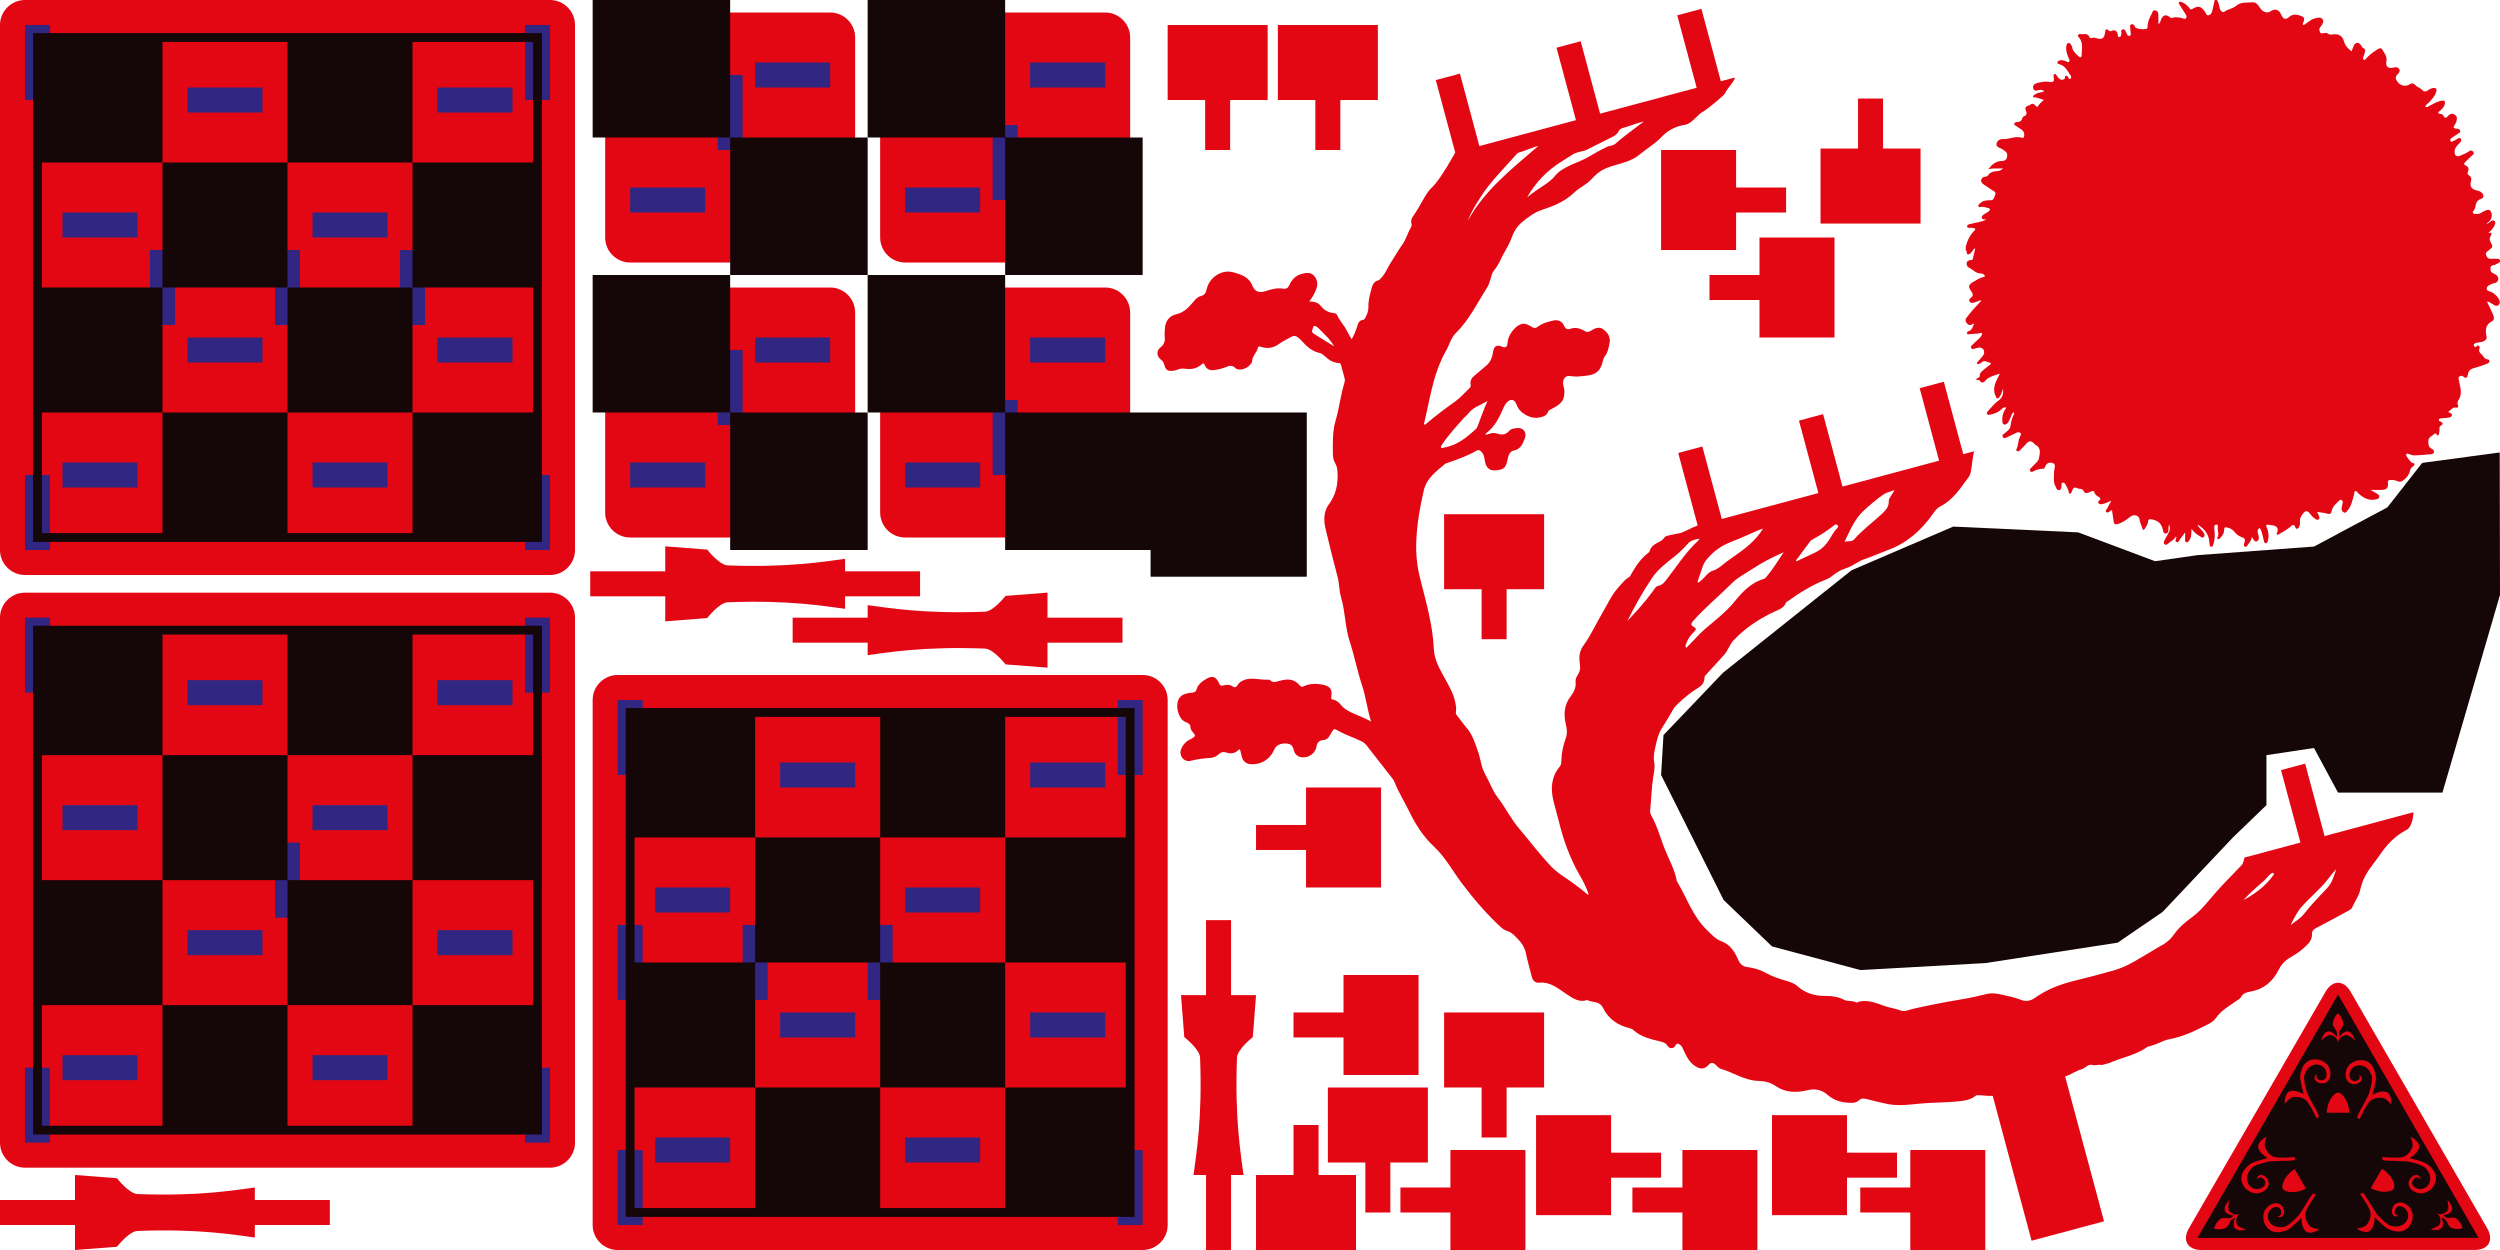 <?xml version="1.0" encoding="utf-8"?>
<!-- Generator: Adobe Illustrator 16.0.3, SVG Export Plug-In . SVG Version: 6.00 Build 0)  -->
<!DOCTYPE svg PUBLIC "-//W3C//DTD SVG 1.1//EN" "http://www.w3.org/Graphics/SVG/1.1/DTD/svg11.dtd">
<svg version="1.1" xmlns="http://www.w3.org/2000/svg" xmlns:xlink="http://www.w3.org/1999/xlink" x="0px" y="0px"
	 width="283.46px" height="141.73px" viewBox="0 0 283.46 141.73" enable-background="new 0 0 283.46 141.73" xml:space="preserve">
<g id="Cut_Line">
	<g>
		<path fill="#E30613" d="M68.615,26.93c0,1.559,1.275,2.834,2.834,2.834h22.677c1.559,0,2.834-1.275,2.834-2.834V4.252
			c0-1.559-1.275-2.834-2.834-2.834H71.45c-1.559,0-2.834,1.275-2.834,2.834V26.93z"/>
	</g>
	<g>
		<path fill="#E30613" d="M99.795,26.93c0,1.559,1.275,2.834,2.835,2.834h22.677c1.56,0,2.835-1.275,2.835-2.834V4.252
			c0-1.559-1.275-2.834-2.835-2.834H102.63c-1.56,0-2.835,1.275-2.835,2.834V26.93z"/>
	</g>
	<g>
		<path fill="#E30613" d="M65.197,62.363c0,1.559-1.275,2.834-2.834,2.834H2.834C1.275,65.197,0,63.922,0,62.363V2.834
			C0,1.275,1.275,0,2.834,0h59.529c1.559,0,2.834,1.275,2.834,2.834V62.363z"/>
	</g>
	<rect x="49.606" y="52.439" fill="#312783" width="8.504" height="2.836"/>
	<rect x="21.26" y="52.439" fill="#312783" width="8.504" height="2.836"/>
	<rect x="35.434" y="52.439" fill="#312783" width="8.504" height="2.836"/>
	<rect x="7.087" y="52.439" fill="#312783" width="8.504" height="2.836"/>
	<rect x="49.606" y="38.267" fill="#312783" width="8.504" height="2.835"/>
	<rect x="21.26" y="38.267" fill="#312783" width="8.504" height="2.835"/>
	<rect x="35.434" y="38.267" fill="#312783" width="8.504" height="2.835"/>
	<rect x="7.087" y="38.267" fill="#312783" width="8.504" height="2.835"/>
	<rect x="49.606" y="24.093" fill="#312783" width="8.504" height="2.835"/>
	<rect x="21.26" y="24.093" fill="#312783" width="8.504" height="2.835"/>
	<rect x="35.434" y="24.093" fill="#312783" width="8.504" height="2.835"/>
	<rect x="7.087" y="24.093" fill="#312783" width="8.504" height="2.835"/>
	<rect x="49.606" y="9.922" fill="#312783" width="8.504" height="2.835"/>
	<rect x="21.26" y="9.922" fill="#312783" width="8.504" height="2.835"/>
	<rect x="35.434" y="9.922" fill="#312783" width="8.504" height="2.835"/>
	<rect x="85.622" y="21.259" fill="#312783" width="8.504" height="2.835"/>
	<rect x="71.449" y="21.259" fill="#312783" width="8.504" height="2.835"/>
	<rect x="85.622" y="7.088" fill="#312783" width="8.504" height="2.835"/>
	<rect x="71.449" y="7.088" fill="#312783" width="8.504" height="2.835"/>
	<rect x="116.801" y="21.259" fill="#312783" width="8.504" height="2.835"/>
	<rect x="102.628" y="21.259" fill="#312783" width="8.504" height="2.835"/>
	<rect x="116.801" y="7.088" fill="#312783" width="8.504" height="2.835"/>
	<rect x="102.628" y="7.088" fill="#312783" width="8.504" height="2.835"/>
	<rect x="7.087" y="9.922" fill="#312783" width="8.504" height="2.835"/>
	<rect x="2.834" y="53.858" fill="#312783" width="2.835" height="8.504"/>
	<rect x="2.834" y="2.834" fill="#312783" width="2.835" height="8.504"/>
	<rect x="59.527" y="53.859" fill="#312783" width="2.836" height="8.504"/>
	<rect x="59.527" y="2.834" fill="#312783" width="2.836" height="8.505"/>
	<rect x="31.181" y="28.347" fill="#312783" width="2.834" height="8.504"/>
	<rect x="17.008" y="28.347" fill="#312783" width="2.834" height="8.504"/>
	<rect x="45.354" y="28.347" fill="#312783" width="2.834" height="8.504"/>
	<g>
		<path fill="#E30613" d="M65.197,129.561c0,1.559-1.275,2.834-2.834,2.834H2.834c-1.559,0-2.834-1.275-2.834-2.834V70.031
			c0-1.559,1.275-2.834,2.834-2.834h59.529c1.559,0,2.834,1.275,2.834,2.834V129.561z"/>
	</g>
	<rect x="49.606" y="119.637" fill="#312783" width="8.504" height="2.836"/>
	<rect x="21.26" y="119.637" fill="#312783" width="8.504" height="2.836"/>
	<rect x="35.434" y="119.637" fill="#312783" width="8.504" height="2.836"/>
	<rect x="7.087" y="119.637" fill="#312783" width="8.504" height="2.836"/>
	<rect x="49.606" y="105.463" fill="#312783" width="8.504" height="2.836"/>
	<rect x="21.26" y="105.463" fill="#312783" width="8.504" height="2.836"/>
	<rect x="35.434" y="105.463" fill="#312783" width="8.504" height="2.836"/>
	<rect x="7.087" y="105.463" fill="#312783" width="8.504" height="2.836"/>
	<rect x="49.606" y="91.29" fill="#312783" width="8.504" height="2.835"/>
	<rect x="21.26" y="91.29" fill="#312783" width="8.504" height="2.835"/>
	<rect x="35.434" y="91.29" fill="#312783" width="8.504" height="2.835"/>
	<rect x="7.087" y="91.29" fill="#312783" width="8.504" height="2.835"/>
	<rect x="49.606" y="77.119" fill="#312783" width="8.504" height="2.835"/>
	<rect x="21.26" y="77.119" fill="#312783" width="8.504" height="2.835"/>
	<rect x="35.434" y="77.119" fill="#312783" width="8.504" height="2.835"/>
	<rect x="7.087" y="77.119" fill="#312783" width="8.504" height="2.835"/>
	<rect x="2.834" y="121.055" fill="#312783" width="2.835" height="8.504"/>
	<rect x="2.834" y="70.031" fill="#312783" width="2.835" height="8.504"/>
	<rect x="59.527" y="121.057" fill="#312783" width="2.836" height="8.504"/>
	<rect x="59.527" y="70.031" fill="#312783" width="2.836" height="8.505"/>
	<rect x="31.181" y="95.543" fill="#312783" width="2.834" height="8.504"/>
	<g>
		<path fill="#E30613" d="M132.395,138.896c0,1.559-1.275,2.834-2.834,2.834H70.032c-1.559,0-2.834-1.275-2.834-2.834V79.367
			c0-1.559,1.275-2.834,2.834-2.834h59.529c1.559,0,2.834,1.275,2.834,2.834V138.896z"/>
	</g>
	<rect x="116.804" y="128.973" fill="#312783" width="8.504" height="2.836"/>
	<rect x="88.457" y="128.973" fill="#312783" width="8.504" height="2.836"/>
	<rect x="102.631" y="128.973" fill="#312783" width="8.504" height="2.836"/>
	<rect x="74.284" y="128.973" fill="#312783" width="8.504" height="2.836"/>
	<rect x="116.804" y="114.799" fill="#312783" width="8.504" height="2.836"/>
	<rect x="88.457" y="114.799" fill="#312783" width="8.504" height="2.836"/>
	<rect x="102.631" y="114.799" fill="#312783" width="8.504" height="2.836"/>
	<rect x="74.284" y="114.799" fill="#312783" width="8.504" height="2.836"/>
	<rect x="116.804" y="100.626" fill="#312783" width="8.504" height="2.835"/>
	<rect x="88.457" y="100.626" fill="#312783" width="8.504" height="2.835"/>
	<rect x="102.631" y="100.626" fill="#312783" width="8.504" height="2.835"/>
	<rect x="74.284" y="100.626" fill="#312783" width="8.504" height="2.835"/>
	<rect x="116.804" y="86.455" fill="#312783" width="8.504" height="2.835"/>
	<rect x="88.457" y="86.455" fill="#312783" width="8.504" height="2.835"/>
	<rect x="102.631" y="86.455" fill="#312783" width="8.504" height="2.835"/>
	<rect x="74.284" y="86.455" fill="#312783" width="8.504" height="2.835"/>
	<rect x="70.032" y="130.391" fill="#312783" width="2.835" height="8.504"/>
	<rect x="70.032" y="79.367" fill="#312783" width="2.835" height="8.504"/>
	<rect x="126.725" y="130.393" fill="#312783" width="2.836" height="8.504"/>
	<rect x="126.725" y="79.367" fill="#312783" width="2.836" height="8.505"/>
	<rect x="98.378" y="104.879" fill="#312783" width="2.834" height="8.504"/>
	<rect x="84.205" y="104.879" fill="#312783" width="2.834" height="8.504"/>
	<rect x="70.032" y="104.879" fill="#312783" width="2.834" height="8.504"/>
	<rect x="81.371" y="8.504" fill="#312783" width="2.835" height="8.504"/>
	<rect x="112.549" y="14.173" fill="#312783" width="2.835" height="8.504"/>
	<g>
		<path fill="#E30613" d="M68.615,58.11c0,1.559,1.275,2.834,2.834,2.834h22.677c1.559,0,2.834-1.275,2.834-2.834V35.432
			c0-1.559-1.275-2.834-2.834-2.834H71.45c-1.559,0-2.834,1.275-2.834,2.834V58.11z"/>
	</g>
	<g>
		<path fill="#E30613" d="M99.795,58.11c0,1.559,1.275,2.834,2.835,2.834h22.677c1.56,0,2.835-1.275,2.835-2.834V35.432
			c0-1.559-1.275-2.834-2.835-2.834H102.63c-1.56,0-2.835,1.275-2.835,2.834V58.11z"/>
	</g>
	<rect x="85.622" y="52.439" fill="#312783" width="8.504" height="2.835"/>
	<rect x="71.449" y="52.439" fill="#312783" width="8.504" height="2.835"/>
	<rect x="85.622" y="38.268" fill="#312783" width="8.504" height="2.835"/>
	<rect x="71.449" y="38.268" fill="#312783" width="8.504" height="2.835"/>
	<rect x="116.801" y="52.439" fill="#312783" width="8.504" height="2.835"/>
	<rect x="102.628" y="52.439" fill="#312783" width="8.504" height="2.835"/>
	<rect x="116.801" y="38.268" fill="#312783" width="8.504" height="2.835"/>
	<rect x="102.628" y="38.268" fill="#312783" width="8.504" height="2.835"/>
	<rect x="81.371" y="39.684" fill="#312783" width="2.835" height="8.504"/>
	<rect x="112.549" y="45.353" fill="#312783" width="2.835" height="8.504"/>
	<path fill="#E30613" d="M104.322,67.614h-8.504v1.416c-2.317-0.292-6.251-1.011-13.307-0.742c-0.961,0.035-2.328,1.793-2.328,1.793
		l-4.756,0.367v-2.834h-8.504v-1.417l0-1.417h8.504v-2.834l4.756,0.367c0,0,1.367,1.758,2.328,1.793
		c7.056,0.269,10.989-0.45,13.307-0.742v1.416h8.504L104.322,67.614z"/>
	<path fill="#E30613" d="M89.874,70.03h8.504v-1.416c2.317,0.293,6.251,1.012,13.307,0.742c0.961-0.035,2.328-1.793,2.328-1.793
		l4.756-0.367v2.834h8.504v1.418l0,1.417h-8.504v2.834l-4.756-0.367c0,0-1.367-1.758-2.328-1.793
		c-7.056-0.27-10.989,0.45-13.307,0.742v-1.416h-8.504L89.874,70.03z"/>
	<path fill="#E30613" d="M136.744,141.73v-8.504h-1.416c0.293-2.316,1.012-6.25,0.742-13.307c-0.035-0.961-1.793-2.328-1.793-2.328
		l-0.367-4.756h2.834v-8.504h1.418h1.418v8.504h2.834l-0.367,4.756c0,0-1.758,1.367-1.793,2.328
		c-0.27,7.057,0.45,10.99,0.742,13.307h-1.416v8.504H136.744z"/>
	<path fill="#E30613" d="M37.399,138.896h-8.504v1.416c-2.317-0.293-6.251-1.012-13.307-0.742c-0.961,0.035-2.328,1.793-2.328,1.793
		l-4.756,0.367v-2.834H0v-1.418l0-1.418h8.504v-2.834l4.756,0.367c0,0,1.367,1.758,2.328,1.793c7.056,0.27,10.989-0.45,13.307-0.742
		v1.416h8.504L37.399,138.896z"/>
	<g>
		<path fill-rule="evenodd" clip-rule="evenodd" fill="#E30613" d="M222.879,36.493c0-0.115,0-0.229,0-0.344
			c0.529-0.733,1.145-1.396,1.785-2.072c-0.203-0.041-0.32,0.061-0.452,0.1c-0.151,0.047-0.299,0.102-0.45,0.146
			c-0.18,0.051-0.354,0.035-0.45-0.145c-0.092-0.171,0.005-0.313,0.144-0.404c0.344-0.225,0.232-0.504,0.061-0.736
			c-0.379-0.514-0.35-0.741,0.2-1.066c0.369-0.219,0.732-0.451,1.154-0.563c0.078-0.021,0.19-0.037,0.177-0.146
			c-0.008-0.057-0.078-0.118-0.136-0.152c-0.085-0.049-0.186-0.111-0.275-0.105c-0.592,0.043-0.927-0.451-1.397-0.661
			c-0.2-0.089-0.289-0.319-0.242-0.554c0.044-0.223,0.229-0.273,0.423-0.297c0.101-0.012,0.231-0.018,0.258-0.121
			c0.106-0.408,0.191-0.822,0.284-1.233c-0.142,0.06-0.193,0.145-0.251,0.225c-0.149,0.21-0.302,0.483-0.563,0.479
			c-0.222-0.004-0.096-0.354-0.251-0.486c-0.01-0.009-0.011-0.026-0.017-0.039c0-0.115,0-0.23,0-0.345
			c0.175-0.677,0.451-1.3,0.961-1.796c0.194-0.188,0.137-0.293-0.106-0.332c-0.112-0.018-0.228-0.023-0.341-0.021
			c-0.142,0.004-0.32,0.052-0.354-0.14c-0.031-0.181,0.144-0.226,0.279-0.271c0.081-0.026,0.171-0.025,0.252-0.051
			c0.513-0.168,1.077-0.155,1.647-0.486c-0.248-0.009-0.464,0.041-0.505-0.168c-0.041-0.213,0.13-0.338,0.285-0.443
			c0.154-0.104,0.335-0.174,0.475-0.293c0.134-0.113,0.264-0.311-0.023-0.377c-0.274-0.063-0.547-0.187-0.842-0.139
			c-0.111,0.018-0.24,0.074-0.293-0.076c-0.047-0.133,0.069-0.201,0.148-0.284c0.325-0.344,0.739-0.409,1.184-0.388
			c0.443,0.021,0.464-0.348,0.577-0.629c0.115-0.285-0.097-0.369-0.284-0.486c-0.34-0.211-0.667-0.443-1.001-0.666
			c-0.187-0.124-0.351-0.27-0.308-0.52s0.234-0.346,0.466-0.373c0.135-0.016,0.248-0.059,0.33-0.173
			c0.238-0.334,0.581-0.442,0.973-0.458c0.271-0.011,0.519-0.09,0.704-0.317c-0.559,0.055-1.12-0.061-1.676,0.108
			c0.404-0.534,0.872-0.945,1.579-0.944c0.285,0,0.474-0.128,0.544-0.392c0.068-0.256,0.063-0.506-0.18-0.701
			c-0.203-0.163-0.412-0.301-0.656-0.397c-0.181-0.072-0.384-0.187-0.352-0.432c0.029-0.222,0.152-0.403,0.372-0.491
			c0.093-0.037,0.196-0.082,0.29-0.073c0.74,0.073,1.441-0.391,2.197-0.153c0.209,0.064,0.286-0.059,0.293-0.291
			c0.018-0.635-0.568-0.722-0.903-1.031c-0.087-0.08-0.263-0.079-0.225-0.254c0.031-0.148,0.164-0.2,0.298-0.197
			c0.311,0.005,0.52-0.106,0.604-0.427c0.023-0.087,0.104-0.198,0.183-0.224c0.352-0.115,0.343-0.395,0.238-0.625
			c-0.263-0.576,0.275-0.52,0.51-0.703c0.224-0.176,0.396-0.078,0.558,0.101c0.083,0.091,0.192,0.247,0.301,0.065
			c0.161-0.273,0.41-0.459,0.661-0.7c-0.344-0.107-0.642-0.197-0.938-0.294c-0.094-0.031-0.253,0.117-0.28-0.078
			c-0.018-0.132,0.123-0.176,0.213-0.244c0.302-0.229,0.698-0.199,1.081-0.373c-0.249-0.132-0.452-0.193-0.666-0.121
			c-0.278,0.094-0.544,0.108-0.623-0.227c-0.078-0.332,0.171-0.5,0.452-0.574c0.374-0.098,0.752-0.184,1.146-0.159
			c0.228,0.014,0.514,0.096,0.67-0.009c0.18-0.12,0.026-0.422,0.044-0.645c0.008-0.088,0-0.183,0.098-0.217s0.153,0.043,0.208,0.112
			c0.113,0.147,0.21,0.315,0.35,0.431c0.241,0.201,0.613,0.123,0.646-0.119c0.011-0.082-0.037-0.182,0.071-0.215
			c0.135-0.041,0.212,0.053,0.273,0.156c0.057,0.093,0.084,0.25,0.233,0.191c0.159-0.061,0.135-0.248,0.077-0.336
			c-0.346-0.525-0.612-1.139-1.3-1.327c-0.103-0.028-0.203-0.036-0.215-0.164c-0.011-0.117,0.072-0.185,0.162-0.231
			c0.24-0.124,0.474-0.033,0.71,0.025c0.147,0.035,0.305,0.221,0.432,0.099c0.164-0.159-0.014-0.347-0.074-0.512
			c-0.161-0.433-0.318-0.862-0.208-1.338c0.027-0.116,0.048-0.232,0.178-0.268c0.146-0.04,0.252,0.042,0.324,0.157
			c0.06,0.096,0.128,0.201,0.143,0.31c0.066,0.487,0.453,0.74,0.751,1.056c0.128,0.137,0.314,0.102,0.316-0.083
			c0.006-0.714,0.243-1.469-0.308-2.102c-0.068-0.078-0.147-0.148-0.086-0.26c0.046-0.083,0.134-0.121,0.221-0.104
			c0.369,0.075,0.849-0.189,1.072,0.354c0.045,0.111,0.178,0.129,0.303,0.083c0.123-0.046,0.245-0.048,0.377-0.002
			c0.743,0.259,1.012,0.089,1.096-0.696c0.03-0.286,0.144-0.382,0.373-0.169c0.106,0.1,0.166,0.141,0.322,0.078
			c0.431-0.172,0.633-0.047,0.737,0.407c0.026,0.114-0.025,0.295,0.174,0.282c0.153-0.009,0.199-0.152,0.22-0.282
			c0.016-0.097,0.021-0.2,0.004-0.296c-0.022-0.131-0.001-0.233,0.131-0.278c0.142-0.048,0.259,0.008,0.329,0.133
			c0.069,0.125,0.113,0.263,0.179,0.39c0.06,0.117,0.139,0.235,0.295,0.196c0.173-0.043,0.143-0.188,0.13-0.317
			c-0.023-0.228-0.046-0.456-0.07-0.684c-0.015-0.141,0.01-0.263,0.164-0.308c0.146-0.042,0.249,0.033,0.322,0.152
			c0.038,0.061,0.065,0.127,0.101,0.19c0.113,0.2,1.211,0.301,1.351,0.123c0.024-0.032,0.048-0.078,0.047-0.117
			c-0.021-0.568,0.204-1.053,0.47-1.538c0.096-0.175,0.092-0.413,0.363-0.39c0.285,0.023,0.378,0.244,0.39,0.487
			c0.016,0.335,0.004,0.671,0.004,1.082c0.248-0.181,0.226-0.372,0.294-0.52c0.248-0.543,0.554-0.631,1.02-0.265
			c0.105,0.083,0.191,0.099,0.311,0.06c0.388-0.126,0.767-0.039,1.143,0.059c0.12,0.031,0.243,0.135,0.352-0.003
			c0.101-0.128,0.076-0.278-0.002-0.405c-0.23-0.379-0.468-0.754-0.711-1.125c-0.056-0.084-0.147-0.151-0.08-0.261
			c0.078-0.126,0.197-0.092,0.307-0.051c0.358,0.136,0.644,0.368,0.873,0.674c0.084,0.112,0.146,0.23,0.342,0.11
			c0.666-0.41,0.996-0.318,1.449,0.338c0.104,0.15,0.129,0.434,0.403,0.37c0.246-0.058,0.356-0.281,0.414-0.509
			c0.102-0.402,0.184-0.81,0.273-1.215c0.086,0,0.173,0,0.259,0c0.169,0.29,0.247,0.61,0.306,0.936
			c0.057,0.316,0.363,0.529,0.538,0.391c0.399-0.313,0.927-0.327,1.296-0.648c0.565-0.492,1.267-0.365,1.915-0.416
			c0.368-0.028,0.612,0.31,0.817,0.625c0.311,0.479,0.814,0.648,1.147,0.421c0.56-0.381,0.999-0.254,1.264,0.366
			c0.215,0.503,0.482,0.603,0.912,0.235c0.427-0.365,0.852-0.267,1.286-0.123c0.418,0.138,0.479,0.332,0.306,0.752
			c-0.036,0.088-0.11,0.174-0.033,0.289c0.205,0.006,0.321-0.16,0.467-0.262c0.294-0.207,0.58-0.428,0.939-0.506
			c0.282-0.061,0.613-0.142,0.803,0.123c0.194,0.271-0.002,0.544-0.169,0.783c-0.041,0.059-0.093,0.11-0.133,0.169
			c-0.121,0.185-0.041,0.36,0.038,0.53c0.084,0.183,0.238,0.11,0.375,0.089c0.172-0.026,0.357-0.063,0.499,0.053
			c0.18,0.146,0.355,0.121,0.562,0.089c0.626-0.097,1.099,0.166,1.254,0.776c0.131,0.514,0.456,0.821,0.867,1.153
			c0.089-0.237,0.16-0.438,0.24-0.635c0.158-0.394,0.539-0.444,0.804-0.109c0.097,0.122,0.118,0.308,0.279,0.371
			c0.258,0.101,0.237,0.294,0.184,0.499c-0.036,0.138-0.095,0.27-0.139,0.406c-0.043,0.134-0.141,0.303-0.007,0.398
			c0.157,0.113,0.255-0.077,0.341-0.173c0.368-0.411,0.81-0.724,1.276-1.011c0.161-0.1,0.363-0.175,0.461-0.004
			c0.241,0.418,0.616,0.779,0.509,1.358c-0.117,0.633,0.191,0.885,0.805,0.736c0.232-0.055,0.474-0.081,0.626,0.145
			c0.146,0.217,0.037,0.45-0.122,0.582c-0.424,0.351-0.229,0.654,0.02,0.97c0.291,0.371,0.888,0.478,1.279,0.215
			c0.262-0.176,0.473-0.149,0.68,0.082c0.233,0.261,0.615,0.312,0.841,0.615c0.098,0.132,0.367,0.128,0.557-0.015
			c0.172-0.132,0.362-0.232,0.58-0.268c0.36-0.059,0.49,0.082,0.38,0.436c-0.14,0.45-0.445,0.795-0.762,1.131
			c-0.161,0.171-0.385,0.291-0.493,0.549c0.253,0.096,0.408-0.061,0.573-0.147c0.407-0.213,0.802-0.454,1.261-0.536
			c0.368-0.067,0.479,0.063,0.38,0.426c-0.069,0.261-0.23,0.463-0.431,0.631c-0.228,0.191-0.562,0.375,0.059,0.461
			c0.086,0.012,0.199,0.094,0.231,0.172c0.161,0.382,0.327,0.252,0.526,0.036c0.201-0.218,0.447-0.329,0.73-0.161
			c0.299,0.176,0.322,0.455,0.223,0.754c-0.045,0.134-0.096,0.275-0.179,0.387c-0.188,0.253-0.235,0.416,0.167,0.46
			c0.162,0.017,0.383,0.044,0.433,0.228c0.063,0.232-0.196,0.288-0.328,0.395c-0.199,0.162-0.435,0.279-0.646,0.426
			c-0.129,0.092-0.194,0.242-0.11,0.378c0.083,0.136,0.202,0.005,0.304-0.026c0.027-0.008,0.051-0.029,0.078-0.035
			c0.274-0.071,0.592-0.477,0.785-0.217c0.199,0.271-0.23,0.523-0.415,0.76c-0.174,0.221-0.322,0.432-0.303,0.73
			c0.028,0.45,0.227,0.586,0.646,0.422c0.36-0.143,0.715-0.297,1.037-0.518c0.177-0.123,0.326-0.064,0.444,0.096
			c0.132,0.182,0.012,0.266-0.121,0.382c-0.28,0.244-0.535,0.517-0.804,0.775c-0.16,0.154-0.188,0.263,0.054,0.379
			c0.301,0.144,0.423,0.397,0.255,0.71c-0.099,0.184-0.056,0.279,0.102,0.387c0.216,0.147,0.342,0.344,0.263,0.624
			c-0.184,0.646,0.004,0.964,0.655,1.112c0.211,0.049,0.42,0.113,0.574,0.275c0.215,0.229,0.25,0.547-0.042,0.645
			c-0.534,0.177-0.671,0.545-0.721,1.023c-0.01,0.094-0.081,0.182-0.128,0.27c-0.058,0.108-0.203,0.195-0.124,0.34
			c0.086,0.154,0.253,0.088,0.39,0.109c0.402,0.064,0.654-0.254,0.984-0.372c0.23-0.083,0.476-0.194,0.644,0.097
			c0.221,0.381,0.108,0.896-0.239,1.178c-0.073,0.06-0.179,0.092-0.211,0.27c0.158-0.115,0.283-0.199,0.4-0.294
			c0.14-0.112,0.283-0.228,0.458-0.091c0.17,0.135,0.095,0.309,0.033,0.473c-0.129,0.348-0.386,0.597-0.733,0.909
			c0.488-0.119,0.396,0.099,0.292,0.298c-0.11,0.214-0.183,0.418-0.057,0.651c0.334,0.622,0.329,0.618-0.227,1.044
			c-0.155,0.117-0.343,0.249-0.249,0.492c0.089,0.235,0.206,0.443,0.518,0.428c0.242-0.012,0.487,0,0.73,0
			c0.134,0.001,0.272,0.013,0.322,0.159c0.059,0.175-0.078,0.259-0.198,0.338c-0.17,0.11-0.352,0.194-0.553,0.231
			c-0.189,0.033-0.321,0.123-0.319,0.336c0.001,0.201-0.018,0.408,0.208,0.523c0.152,0.078,0.309,0.155,0.445,0.256
			c0.172,0.127,0.263,0.309,0.224,0.527c-0.041,0.225-0.206,0.335-0.409,0.395c-0.082,0.024-0.186,0.006-0.251,0.049
			c-0.241,0.16-0.629,0.201-0.648,0.556c-0.017,0.311,0.339,0.301,0.54,0.405c0.397,0.207,0.704,0.492,0.889,0.898
			c0.096,0.211,0.077,0.428-0.111,0.589c-0.176,0.151-0.346,0.052-0.516-0.036c-0.234-0.124-0.434-0.318-0.736-0.395
			c0.006,0.209,0.11,0.331,0.175,0.469c0.171,0.363,0.356,0.721,0.506,1.092c0.099,0.248,0.13,0.553-0.146,0.693
			c-0.762,0.39-0.767,1.029-0.615,1.723c0.046,0.209-0.027,0.33-0.176,0.438c-0.216,0.157-0.468,0.212-0.727,0.238
			c-0.158,0.016-0.313,0.041-0.45,0.129c-0.123,0.079-0.131,0.177-0.056,0.293c0.076,0.117,0.152,0.17,0.26,0.025
			c0.065-0.086,0.156-0.133,0.26-0.055c0.089,0.066,0.132,0.178,0.091,0.269c-0.141,0.315,0.014,0.513,0.24,0.698
			c0.203,0.168,0.263,0.484,0.58,0.543c0.117,0.021,0.291,0.041,0.306,0.195c0.017,0.188-0.155,0.271-0.298,0.324
			c-0.442,0.165-0.885,0.342-1.342,0.454c-0.444,0.108-0.749,0.271-0.81,0.784c-0.032,0.264-0.208,0.526-0.528,0.205
			c-0.134-0.135-0.263-0.074-0.395-0.02c-0.183,0.074-0.143,0.223-0.113,0.366c0.071,0.351,0.152,0.7,0.21,1.054
			c0.068,0.422,0.029,0.841-0.202,1.205c-0.134,0.212-0.207,0.396-0.101,0.637c0.068,0.152,0.043,0.324-0.168,0.283
			c-0.459-0.092-0.617,0.305-0.933,0.461c0.148,0.189,0.488,0.154,0.414,0.428c-0.058,0.214-0.307,0.238-0.504,0.267
			c-0.227,0.032-0.456,0.043-0.685,0.063c-0.114,0.011-0.243,0.008-0.282,0.146c-0.038,0.136,0.087,0.164,0.172,0.209
			c0.259,0.137,0.39,0.283,0.044,0.472c-0.137,0.075-0.15,0.188-0.148,0.327c0.003,0.171,0.003,0.347-0.037,0.511
			c-0.038,0.161-0.072,0.456-0.319,0.12c-0.081-0.109-0.181-0.083-0.256,0c-0.241,0.267-0.672,0.289-0.653,0.891
			c0.014,0.443,0.088,0.629,0.425,0.803c0.132,0.068,0.243,0.172,0.214,0.34c-0.025,0.144-0.145,0.229-0.274,0.24
			c-0.646,0.059-1.294,0.125-1.942,0.142c-0.232,0.007-0.469-0.12-0.705-0.177c-0.093-0.022-0.207-0.059-0.232,0.096
			c-0.027,0.164,0.554,0.924,0.728,0.949c0.083,0.012,0.184-0.01,0.216,0.096c0.035,0.115-0.054,0.186-0.128,0.251
			c-0.147,0.132-0.32,0.229-0.364,0.456c-0.102,0.52-0.406,0.898-0.841,1.197c-0.189,0.131-0.339,0.161-0.549,0.072
			c-0.277-0.118-0.571-0.191-0.881-0.148c-0.153,0.021-0.274,0.054-0.254,0.262c0.065,0.648-0.098,0.835-0.751,0.858
			c-0.367,0.013-0.733,0.003-1.195,0.003c0.285,0.166,0.484,0.272,0.674,0.396c0.152,0.1,0.346,0.196,0.282,0.429
			c-0.061,0.223-0.273,0.229-0.454,0.262c-0.789,0.143-1.387-0.219-1.932-0.729c-0.098-0.092-0.179-0.287-0.331-0.22
			c-0.127,0.058-0.085,0.257-0.125,0.392c-0.186,0.628-0.296,1.289-0.742,1.809c-0.105,0.123-0.218,0.316-0.42,0.207
			c-0.201-0.109-0.304-0.301-0.247-0.546c0.042-0.182,0.091-0.362,0.122-0.545c0.02-0.118-0.021-0.231-0.124-0.304
			c-0.13-0.092-0.216,0.012-0.297,0.087c-0.356,0.332-0.732,0.647-0.838,1.164c-0.052,0.255-0.162,0.389-0.483,0.29
			c-0.359-0.111-0.747-0.133-1.162-0.199c0.076,0.16,0.143,0.285,0.194,0.416c0.058,0.145,0.145,0.314-0.015,0.434
			c-0.152,0.115-0.3-0.002-0.429-0.092c-0.251-0.173-0.448-0.402-0.63-0.643c-0.215-0.285-0.484-0.236-0.652-0.014
			c-0.218,0.287-0.466,0.588-0.411,1.006c0.026,0.201-0.015,0.402-0.098,0.589c-0.046,0.104-0.098,0.222-0.236,0.216
			c-0.116-0.004-0.177-0.104-0.205-0.197c-0.104-0.33-0.302-0.27-0.477-0.098c-0.394,0.389-0.892,0.611-1.35,0.898
			c-0.073,0.047-0.153,0.104-0.234,0.041c-0.092-0.071-0.02-0.15,0.014-0.229c0.158-0.371,0.02-0.682-0.362-0.777
			c-0.193-0.049-0.4-0.043-0.595-0.088c-0.299-0.067-0.334,0.044-0.229,0.288c0.198,0.46,0.278,0.934,0.151,1.429
			c-0.038,0.149-0.05,0.355-0.237,0.367c-0.199,0.012-0.211-0.201-0.253-0.348c-0.116-0.398-0.158-0.818-0.341-1.197
			c-0.028-0.061-0.079-0.143-0.133-0.153c-0.106-0.021-0.122,0.095-0.162,0.166c-0.139,0.249,0.016,0.472,0.062,0.706
			c0.047,0.238,0.044,0.484-0.198,0.604c-0.228,0.111-0.317-0.122-0.428-0.262c-0.035-0.044-0.047-0.105-0.069-0.16
			c-0.039,0.01-0.078,0.02-0.117,0.029c-0.021,0.434-0.383,0.656-0.547,1.002c-0.086,0-0.172,0-0.259,0
			c-0.084-0.168-0.044-0.328,0.017-0.496c0.098-0.268,0.05-0.457-0.266-0.558c-0.33-0.105-0.63-0.302-0.837-0.581
			c-0.209-0.283-0.47-0.421-0.799-0.52c-0.29-0.088-0.411-0.04-0.41,0.26c0.001,0.407-0.226,0.696-0.49,0.968
			c-0.062,0.063-0.135,0.122-0.225,0.065c-0.067-0.042-0.074-0.125-0.037-0.191c0.178-0.32,0.05-0.648,0.021-0.969
			c-0.015-0.168,0.123-0.488-0.154-0.475c-0.293,0.014-0.236,0.335-0.224,0.561c0.008,0.129,0.034,0.256,0.041,0.385
			c0.028,0.535-0.031,1.057-0.252,1.551c-0.086,0-0.172,0-0.259,0c-0.028-0.11-0.08-0.221-0.081-0.331
			c-0.006-0.983-0.512-1.657-1.32-2.147c-0.041,0.102,0.044,0.158,0.089,0.221c0.181,0.259,0.452,0.441,0.601,0.728
			c0.079,0.149,0.109,0.304-0.021,0.438c-0.159,0.161-0.269,0.02-0.404-0.065c-0.342-0.213-0.688-0.418-0.976-0.875
			c-0.041,0.572-0.005,1.002-0.282,1.354c-0.08,0.102-0.17,0.223-0.314,0.187c-0.166-0.041-0.131-0.2-0.133-0.324
			c-0.005-0.266-0.002-0.532-0.002-0.798c-0.215,0.266-0.371,0.533-0.573,0.769c-0.112,0.132-0.156,0.42-0.386,0.321
			c-0.272-0.117-0.041-0.346-0.025-0.525c0.001-0.02-0.025-0.041-0.065-0.102c-0.175,0.395-0.571,0.519-0.85,0.782
			c-0.121,0.115-0.249,0.229-0.41,0.109c-0.178-0.132-0.109-0.305-0.023-0.464c0.163-0.303,0.335-0.602,0.489-0.908
			c0.141-0.281,0.158-0.573,0.027-0.866c-0.072,0.179-0.066,0.359-0.074,0.54c-0.008,0.205-0.023,0.432-0.281,0.465
			c-0.248,0.032-0.304-0.179-0.338-0.364c-0.134-0.716-0.555-1.108-1.274-1.234c-0.255-0.044-0.391-0.032-0.419,0.241
			c-0.032,0.313-0.204,0.563-0.366,0.814c-0.086,0.134-0.208,0.24-0.281-0.025c-0.098-0.355-0.29-0.672-0.328-1.057
			c-0.041-0.41-0.632-0.576-0.967-0.322c-0.442,0.335-0.876,0.678-1.422,0.859c-0.33,0.109-0.493,0.066-0.542-0.285
			c-0.059-0.421-0.12-0.842-0.18-1.255c-0.132-0.028-0.173,0.066-0.241,0.112c-0.129,0.086-0.268,0.226-0.416,0.078
			c-0.146-0.145,0.03-0.251,0.094-0.369c0.146-0.271,0.287-0.545,0.479-0.91c-0.413,0.201-0.738,0.336-1.089,0.397
			c-0.135,0.023-0.26,0.013-0.347-0.108c-0.055-0.076-0.072-0.188-0.007-0.24c0.445-0.35,0.054-0.428-0.169-0.584
			c-0.112-0.078-0.229-0.199-0.269-0.324c-0.097-0.301-0.229-0.279-0.472-0.15c-0.248,0.133-0.603,0.277-0.761-0.055
			c-0.179-0.376-0.518-0.228-0.765-0.355c-0.455-0.236-0.5,0.193-0.633,0.455c-0.039,0.078-0.06,0.169-0.168,0.164
			c-0.107-0.004-0.141-0.084-0.149-0.177c-0.02-0.222-0.132-0.409-0.229-0.599c-0.103-0.198-0.208-0.498-0.438-0.474
			c-0.229,0.025-0.113,0.337-0.163,0.52c-0.012,0.041-0.016,0.085-0.029,0.125c-0.039,0.117-0.113,0.202-0.242,0.216
			c-0.13,0.014-0.222-0.057-0.273-0.168c-0.145-0.311-0.319-0.609-0.311-0.973c0.011-0.473-0.015-0.944,0.094-1.412
			c0.086-0.367-0.067-0.538-0.435-0.567c-0.303-0.024-0.484,0.12-0.613,0.374c-0.062,0.123-0.088,0.314-0.26,0.313
			c-0.431-0.007-0.812,0.132-1.182,0.33c-0.095,0.051-0.201,0.043-0.274-0.049c-0.07-0.089-0.063-0.195,0.002-0.279
			c0.069-0.09,0.166-0.158,0.238-0.245c0.261-0.315,0.668-0.54,0.746-0.97c0.102-0.563,0.272-1.179-0.442-1.52
			c-0.035-0.018-0.057-0.064-0.085-0.096c-0.337-0.375-0.611-0.359-0.954,0.033c-0.217,0.248-0.451,0.48-0.682,0.715
			c-0.083,0.084-0.185,0.143-0.31,0.09c-0.097-0.04-0.129-0.137-0.089-0.213c0.24-0.451,0.176-0.986,0.407-1.439
			c0.06-0.119,0.186-0.268,0.063-0.396c-0.133-0.141-0.322-0.104-0.483-0.03c-0.353,0.161-0.697,0.338-1.049,0.501
			c-0.166,0.077-0.362,0.194-0.488-0.037c-0.112-0.207,0.087-0.295,0.212-0.408c0.272-0.246,0.63-0.439,0.672-0.852
			c0.043-0.42,0.154-0.813,0.336-1.192c0.051-0.105,0.136-0.224-0.005-0.366c-0.179,0.206-0.274,0.441-0.362,0.682
			c-0.079,0.218-0.174,0.426-0.337,0.594c-0.105,0.109-0.23,0.18-0.386,0.119c-0.142-0.055-0.154-0.182-0.167-0.318
			c-0.04-0.439,0.009-0.855,0.236-1.246c0.066-0.113,0.191-0.216,0.146-0.387c-0.23-0.014-0.379,0.139-0.52,0.268
			c-0.364,0.334-0.803,0.486-1.271,0.584c-0.134,0.029-0.263,0.052-0.336-0.096c-0.063-0.125,0.018-0.213,0.099-0.301
			c0.389-0.422,0.74-0.885,1.214-1.213c0.469-0.326,0.547-0.773,0.512-1.339c-0.144,0.339-0.197,0.657-0.396,0.912
			c-0.07,0.091-0.122,0.212-0.261,0.188c-0.115-0.02-0.124-0.14-0.17-0.228c-0.306-0.591-0.204-1.171,0.049-1.741
			c0.124-0.281,0.271-0.552,0.409-0.827c-0.513,0.155-1.013,0.276-1.429,0.579c-0.285,0.207-0.492,0.744-0.901,0.149
			c-0.586-0.011-0.347-0.146-0.048-0.3c0.044-0.023,0.098-0.09,0.095-0.133c-0.032-0.438,0.319-0.613,0.577-0.848
			c0.181-0.163,0.386-0.297,0.573-0.453c0.071-0.059,0.183-0.215,0.058-0.224c-0.327-0.024-0.644-0.394-0.99-0.052
			c-0.069,0.068-0.167,0.111-0.258,0.154c-0.09,0.041-0.199,0.09-0.268-0.024c-0.057-0.095,0.036-0.15,0.092-0.214
			c0.199-0.225,0.409-0.441,0.588-0.683c0.272-0.365,0.112-0.851-0.306-0.911c-0.174-0.025-0.366,0.042-0.545,0.088
			c-0.179,0.047-0.375,0.166-0.493-0.061c-0.107-0.209,0.113-0.279,0.218-0.406c0.298-0.363,0.743-0.588,0.966-1.019
			c0.069-0.134,0.13-0.323-0.133-0.255c-0.407,0.107-0.821,0.086-1.231,0.129c-0.111,0.012-0.241,0.084-0.286-0.076
			c-0.037-0.131,0.063-0.227,0.175-0.26c0.467-0.135,0.453-0.59,0.658-0.898C223.315,36.948,223.24,36.937,222.879,36.493z"/>
	</g>
	<rect x="248.88" y="26.844" fill="#E30613" width="8.504" height="8.504"/>
	<path fill="#E30613" d="M263.7,139.27c0,0,1.419,2.455,2.835,0l6.328-10.955c0,0,1.418-2.455-1.417-2.455l-12.653,0.002
		c0,0-2.836,0-1.418,2.455L263.7,139.27z"/>
	<rect x="256.979" y="125.859" fill="none" width="16.238" height="14.502"/>
	<line fill="none" x1="258.57" y1="125.858" x2="273.508" y2="125.858"/>
	<g>
		<path fill="#E30613" d="M266.519,112.442c-0.78-1.351-2.056-1.351-2.836,0l-15.498,26.833c-0.78,1.351-0.143,2.455,1.417,2.455
			l30.991-0.006c1.56,0,2.197-1.104,1.417-2.455L266.519,112.442z"/>
	</g>
	<path fill="#E30613" stroke="#E30613" stroke-width="0.2" stroke-miterlimit="10" d="M272.863,128.317c0,0,1.416-2.456-1.418-2.456
		l-12.65-0.002c0,0-2.836,0-1.418,2.455l6.328,10.957c0,0,1.418,2.455,2.835,0L272.863,128.317z"/>
	<polygon fill="#E30613" points="216.597,141.73 216.597,137.478 210.927,137.478 210.927,134.643 216.597,134.643 216.597,130.393 
		225.101,130.393 225.101,141.73 	"/>
	<polygon fill="#E30613" points="270.695,58.944 274.948,58.944 274.948,53.274 277.783,53.274 277.783,58.944 282.033,58.944 
		282.033,67.448 270.695,67.448 	"/>
	<polygon fill="#E30613" points="268.965,64.448 268.965,68.701 274.635,68.701 274.635,71.536 268.965,71.536 268.965,75.785 
		260.461,75.785 260.461,64.448 	"/>
	<polygon fill="#E30613" points="208.002,101.211 203.749,101.211 203.749,106.881 200.914,106.881 200.914,101.211 
		196.664,101.211 196.664,92.707 208.002,92.707 	"/>
	<polygon fill="#E30613" points="206.42,16.843 210.673,16.843 210.673,11.173 213.508,11.173 213.508,16.843 217.758,16.843 
		217.758,25.347 206.42,25.347 	"/>
	<polygon fill="#E30613" points="266.131,88.454 266.131,84.201 260.461,84.201 260.461,81.366 266.131,81.366 266.131,77.116 
		274.635,77.116 274.635,88.454 	"/>
	<polygon fill="#E30613" points="233.006,68.614 237.259,68.614 237.259,62.944 240.094,62.944 240.094,68.614 244.344,68.614 
		244.344,77.118 233.006,77.118 	"/>
	<polygon fill="#E30613" points="206.676,71.448 210.929,71.448 210.929,65.778 213.764,65.778 213.764,71.448 218.014,71.448 
		218.014,79.952 206.676,79.952 	"/>
	<polygon fill="#E30613" points="234.209,104.047 234.209,99.793 228.539,99.793 228.539,96.959 234.209,96.959 234.209,92.709 
		242.713,92.709 242.713,104.047 	"/>
	<polygon fill="#E30613" points="196.846,17.008 196.846,21.261 202.516,21.261 202.516,24.096 196.846,24.096 196.846,28.346 
		188.342,28.346 188.342,17.008 	"/>
	<polygon fill="#E30613" points="255.682,89.287 251.429,89.287 251.429,94.957 248.594,94.957 248.594,89.287 244.344,89.287 
		244.344,80.783 255.682,80.783 	"/>
	<polygon fill="#E30613" points="230.77,73.262 226.517,73.262 226.517,78.932 223.682,78.932 223.682,73.262 219.432,73.262 
		219.432,64.758 230.77,64.758 	"/>
	<polygon fill="#E30613" points="246.767,69.448 251.02,69.448 251.02,63.778 253.854,63.778 253.854,69.448 258.104,69.448 
		258.104,77.952 246.767,77.952 	"/>
	<polygon fill="#E30613" points="143.732,11.34 139.479,11.34 139.479,17.01 136.644,17.01 136.644,11.34 132.394,11.34 
		132.394,2.836 143.732,2.836 	"/>
	<polygon fill="#E30613" points="146.279,57.691 142.026,57.691 142.026,63.361 139.19,63.361 139.19,57.691 134.94,57.691 
		134.94,49.187 146.279,49.187 	"/>
	<polygon fill="#E30613" points="156.227,11.34 151.974,11.34 151.974,17.01 149.139,17.01 149.139,11.34 144.889,11.34 
		144.889,2.836 156.227,2.836 	"/>
	<polygon fill="#E30613" points="219.432,86.457 223.685,86.457 223.685,80.787 226.52,80.787 226.52,86.457 230.77,86.457 
		230.77,94.961 219.432,94.961 	"/>
	<polygon fill="#E30613" points="209.419,126.441 209.419,130.694 215.089,130.694 215.089,133.529 209.419,133.529 
		209.419,137.779 200.915,137.779 200.915,126.441 	"/>
	<polygon fill="#E30613" points="190.759,141.73 190.759,137.478 185.089,137.478 185.089,134.643 190.759,134.643 190.759,130.393 
		199.263,130.393 199.263,141.73 	"/>
	<polygon fill="#E30613" points="182.672,126.441 182.672,130.694 188.342,130.694 188.342,133.529 182.672,133.529 
		182.672,137.779 174.168,137.779 174.168,126.441 	"/>
	<polygon fill="#E30613" points="164.456,141.73 164.456,137.478 158.786,137.478 158.786,134.643 164.456,134.643 164.456,130.393 
		172.96,130.393 172.96,141.73 	"/>
	<polygon fill="#E30613" points="142.413,133.228 146.666,133.228 146.666,127.558 149.501,127.558 149.501,133.228 
		153.751,133.228 153.751,141.731 142.413,141.731 	"/>
	<polygon fill="#E30613" points="152.334,121.886 152.334,117.633 146.664,117.633 146.664,114.798 152.334,114.798 
		152.334,110.548 160.838,110.548 160.838,121.886 	"/>
	<polygon fill="#E30613" points="148.084,100.626 148.084,96.373 142.414,96.373 142.414,93.538 148.084,93.538 148.084,89.288 
		156.588,89.288 156.588,100.626 	"/>
	<polygon fill="#E30613" points="195.012,91.29 195.012,87.037 189.342,87.037 189.342,84.202 195.012,84.202 195.012,79.952 
		203.516,79.952 203.516,91.29 	"/>
	<polygon fill="#E30613" points="234.209,89.872 234.209,85.619 228.539,85.619 228.539,82.784 234.209,82.784 234.209,78.534 
		242.713,78.534 242.713,89.872 	"/>
	<polygon fill="#E30613" points="210.123,99.629 214.376,99.629 214.376,93.959 217.211,93.959 217.211,99.629 221.461,99.629 
		221.461,108.133 210.123,108.133 	"/>
	<polygon fill="#E30613" points="216.596,91.289 212.343,91.289 212.343,96.959 209.508,96.959 209.508,91.289 205.258,91.289 
		205.258,82.785 216.596,82.785 	"/>
	<polygon fill="#E30613" points="161.896,131.81 157.644,131.81 157.644,137.479 154.809,137.479 154.809,131.81 150.559,131.81 
		150.559,123.306 161.896,123.306 	"/>
	<polygon fill="#E30613" points="175.077,123.303 170.824,123.303 170.824,128.973 167.989,128.973 167.989,123.303 
		163.739,123.303 163.739,114.799 175.077,114.799 	"/>
	<polygon fill="#E30613" points="175.078,66.806 170.824,66.806 170.824,72.476 167.989,72.476 167.989,66.806 163.739,66.806 
		163.739,58.302 175.078,58.302 	"/>
	<polygon fill="#E30613" points="199.498,38.268 199.498,34.015 193.828,34.015 193.828,31.18 199.498,31.18 199.498,26.93 
		208.002,26.93 208.002,38.268 	"/>
	<path fill-rule="evenodd" clip-rule="evenodd" fill="#E30613" d="M238.563,138.474l-8.214,2.203l-4.406-16.428
		c-0.365,0.037-1.167-0.05-1.541-0.071c-0.148-0.009-0.294-0.023-0.421,0.081c-0.529,0.432-1.176,0.535-1.819,0.605
		c-1.568,0.169-3.148,0.126-4.72,0.288c-0.875,0.093-1.751,0.199-2.642,0.128c-1.08-0.091-2.104-0.429-3.15-0.665
		c-0.314-0.071-0.582-0.128-0.856,0.135c-0.2,0.189-0.486,0.289-0.772,0.294c-1.03,0.017-2.015-0.214-2.793-0.896
		c-0.715-0.623-1.471-0.74-2.339-0.529c-1.238,0.302-2.459,0.262-3.528-0.465c-0.613-0.417-1.264-0.579-1.945-0.594
		c-1.582-0.032-2.859-0.952-4.305-1.375c-0.253-0.074-0.418-0.318-0.616-0.492c-0.244-0.218-0.513-0.264-0.761,0.028
		c-0.403,0.469-0.835,0.541-1.37,0.251c-0.78-0.421-1.136-1.169-1.485-1.922c-0.092-0.199-0.16-0.424-0.346-0.555
		c-0.198-0.138-0.398-0.319-0.58,0.076c-0.161,0.351-0.671,0.364-0.874,0.021c-0.2-0.341-0.491-0.425-0.827-0.506
		c-1.104-0.267-2.219-0.516-3.09-1.327c-0.123-0.112-0.283-0.155-0.441-0.191c-1.315-0.327-2.368-1.063-2.952-2.271
		c-0.41-0.853-1.226-0.589-1.811-0.913c-0.88,0.298-1.517-0.137-2.227-0.594c-0.986-0.631-1.894-1.518-3.246-1.368
		c-0.394,0.045-0.703-0.252-0.81-0.686c-0.219-0.889-0.482-1.767-0.662-2.662c-0.131-0.641-0.47-1.156-0.896-1.591
		c-0.332-0.335-0.657-0.735-1.129-0.891c-0.29-0.098-0.549-0.226-0.765-0.424c-1.646-1.508-3.088-3.19-4.435-4.971
		c-1.07-1.415-1.892-2.996-3.231-4.241c-1.152-1.07-2.034-2.441-2.74-3.885c-0.566-1.163-1.263-2.265-1.734-3.477
		c-0.051-0.135-0.149-0.255-0.239-0.369c-0.97-1.243-1.943-2.481-2.909-3.728c-0.158-0.203-0.347-0.338-0.579-0.456
		c-0.922-0.459-1.924-0.745-2.807-1.291c-0.187-0.115-0.313-0.101-0.441,0.088c-0.105,0.16-0.207,0.316-0.292,0.492
		c-0.157,0.316-0.402,0.543-0.778,0.577c-0.438,0.038-0.696,0.27-0.766,0.711c-0.061,0.381-0.243,0.688-0.552,0.927
		c-0.732,0.564-1.787,0.386-1.991-0.396c-0.135-0.523-0.275-0.807-0.891-0.85c-0.55-0.034-1.12,0.139-1.35,0.668
		c-0.482,1.122-1.435,1.728-2.655,1.686c-0.474-0.014-0.877-0.318-1.013-0.778c-0.069-0.24-0.115-0.489-0.176-0.73
		c-0.039-0.157-0.095-0.257-0.259-0.091c-0.387,0.394-0.855,0.429-1.351,0.267c-0.309-0.102-0.559-0.063-0.809,0.166
		c-0.275,0.251-0.615,0.424-0.991,0.446c-0.729,0.047-1.45,0.127-2.159,0.313c-0.483,0.127-0.871-0.035-1.127-0.475
		c-0.038-0.142-0.077-0.285-0.115-0.428c0.049-0.477,0.27-0.861,0.617-1.186c0.209-0.199,0.464-0.309,0.709-0.44
		c0.386-0.213,0.414-0.352,0.129-0.658c-0.154-0.166-0.294-0.349-0.305-0.575c-0.019-0.372-0.224-0.508-0.555-0.623
		c-0.853-0.301-1.255-2.049-0.672-2.768c0.355-0.438,0.852-0.494,1.349-0.552c0.249-0.032,0.481-0.069,0.554-0.346
		c0.16-0.595,0.609-0.918,1.097-1.213c0.678-0.41,1.136-0.278,1.439,0.448c0.112,0.266,0.243,0.379,0.53,0.287
		c0.366-0.115,0.715-0.114,1.053,0.122c0.221,0.153,0.426,0.064,0.552-0.169c0.107-0.204,0.271-0.332,0.471-0.445
		c0.99-0.557,2.033-0.083,3.045-0.167c0.085-0.005,0.189,0.078,0.269,0.142c0.179,0.146,0.371,0.154,0.582,0.092
		c0.212-0.06,0.426-0.115,0.644-0.164c0.767-0.177,1.467-0.096,2,0.563c0.114,0.142,0.257,0.224,0.425,0.144
		c0.674-0.324,1.345-0.357,2.095-0.227c0.879,0.154,1.223,0.469,1.089,1.373c-0.022,0.16-0.057,0.293,0.159,0.332
		c0.387,0.064,0.685,0.312,0.91,0.589c0.398,0.493,0.923,0.767,1.477,1.006c0.653,0.281,1.313,0.546,1.962,0.895
		c-0.436-1.362-0.582-2.759-1.023-4.092c-0.541-1.635-0.866-3.342-1.399-4.979c-0.539-1.651-0.498-3.399-0.992-5.052
		c-0.216-0.721-0.181-1.489-0.37-2.221c-0.471-1.826-0.947-3.651-1.377-5.488c-0.224-0.954-0.229-1.972,0.365-2.773
		c0.798-1.079,1.047-2.241,0.992-3.529c-0.016-0.402-0.043-0.783-0.262-1.141c-0.214-0.345-0.263-0.737-0.267-1.146
		c-0.006-1.247-0.054-2.47,0.314-3.713c0.413-1.39,0.561-2.858,0.992-4.255c0.053-0.172,0.074-0.342,0.026-0.52
		c-0.133-0.483-0.263-0.968-0.394-1.452c-0.039-0.147-0.09-0.29-0.277-0.292c-0.67-0.011-1.158-0.386-1.622-0.809
		c-0.153-0.14-0.322-0.276-0.524-0.319c-0.821-0.175-1.422-0.675-1.962-1.282c-0.155-0.175-0.326-0.342-0.512-0.486
		c-0.205-0.158-0.44-0.237-0.694-0.092c-0.475,0.269-0.979,0.49-1.415,0.809c-0.666,0.489-1.352,0.612-2.123,0.339
		c-0.13-0.046-0.277-0.075-0.316,0.115c-0.108,0.562-0.644,0.942-0.65,1.549c0.001,0.08-0.065,0.163-0.113,0.237
		c-0.371,0.593-1.389,0.914-1.789,0.514c-0.334-0.334-0.645-0.28-1-0.133c-0.467,0.192-0.948,0.317-1.451,0.368
		c-0.48,0.046-0.847-0.119-1.024-0.583c-0.087-0.228-0.153-0.228-0.328-0.075c-0.503,0.449-1.125,0.601-1.768,0.514
		c-0.368-0.051-0.687-0.049-1.02,0.106c-0.143,0.067-0.311,0.091-0.471,0.113c-0.588,0.081-0.841-0.088-0.992-0.671
		c-0.061-0.237-0.162-0.419-0.368-0.574c-0.501-0.38-0.563-1.02-0.066-1.4c0.476-0.365,0.533-0.786,0.479-1.308
		c-0.028-0.26,0.011-0.529,0.021-0.793c0.036-0.854,0.467-1.468,1.31-1.663c0.854-0.199,1.4-0.789,1.909-1.394
		c0.26-0.308,0.488-0.577,0.875-0.67c0.426-0.102,0.565-0.406,0.649-0.792c0.282-1.297,1.693-2.265,2.988-1.904
		c0.874,0.242,1.809,0.508,2.21,1.555c0.252,0.66,0.777,0.812,1.446,0.593c0.649-0.211,1.302-0.406,1.993-0.29
		c0.363,0.062,0.581-0.059,0.73-0.396c0.274-0.617,0.703-1.083,1.383-1.271c0.502-0.139,1.043-0.217,1.409,0.191
		c0.375,0.415,0.478,0.96,0.262,1.53c-0.185,0.488-0.428,0.944-0.801,1.399c0.566,0.002,1.021,0.128,1.314,0.506
		c0.387,0.499,0.869,0.76,1.482,0.813c0.177,0.016,0.323,0.107,0.391,0.259c0.285,0.654,0.806,1.16,1.113,1.8
		c0.144,0.298,0.326,0.578,0.517,0.908c0.291-0.504,0.475-0.984,0.629-1.472c0.114-0.35,0.205-0.671,0.649-0.723
		c0.146-0.016,0.238-0.165,0.303-0.302c0.168-0.361,0.332-0.727,0.316-1.138c-0.032-0.75,0.183-1.456,0.369-2.168
		c0.104-0.405,0.281-0.74,0.725-0.867c0.175-0.051,0.279-0.205,0.401-0.333c0.437-0.458,0.638-1.057,0.975-1.572
		c0.467-0.711,0.871-1.456,1.373-2.152c0.418-0.582,0.603-1.336,0.985-1.969c0.073-0.118,0.102-0.245,0.059-0.38
		c-0.119-0.363,0.023-0.655,0.229-0.945c0.205-0.289,0.39-0.591,0.572-0.894c0.483-0.809,0.879-1.704,1.561-2.348
		c0.977-0.923,2.595-3.909,2.595-3.909l-2.203-8.213l2.737-0.735l2.204,8.215l10.953-2.938l-2.206-8.214l2.738-0.734l2.205,8.213
		l10.949-2.938l-2.203-8.214L192.913,1l2.204,8.213l1.562-0.419c0.139,0.254-1.006,1.434-1.056,1.744
		c-0.036,0.221-2.209,1.964-2.415,2.059c-0.762,0.353-1.328,1.416-2.14,1.547c-1.056,0.17-1.948,0.611-2.684,1.396
		c-0.711,0.757-1.626,1.264-2.413,1.931c-1.653,1.401-3.743,0.958-5.226,2.542c-0.353,0.378-0.718,0.738-1.16,1.012
		c-0.414,0.257-0.812,0.537-1.167,0.873c-1.014,0.957-2.274,1.467-3.564,1.891c-0.849,0.28-1.545,0.806-2.208,1.333
		c-0.542,0.43-0.986,1.081-1.219,1.753c-0.25,0.723-0.651,1.354-1.006,2.009c-0.318,0.59-0.547,1.235-1.009,1.755
		c-0.23,0.261-0.295,0.636-0.408,0.972c-0.107,0.321-0.185,0.667-0.362,0.945c-1.14,1.778-2.048,3.71-3.587,5.222
		c-0.562,0.551-0.735,1.367-1.123,2.042c-1.23,2.152-1.661,4.552-2.177,6.926c-0.099,0.459-0.209,0.915-0.314,1.374
		c0.167,0.068,0.236-0.047,0.318-0.117c1.041-0.871,2.118-1.689,3.224-2.475c0.605-0.431,1.104-1.015,1.646-1.532
		c0.117-0.11,0.146-0.248,0.116-0.405c-0.079-0.408,0.096-0.715,0.397-0.971c0.473-0.399,0.947-0.794,1.415-1.198
		c0.474-0.409,0.651-0.97,0.742-1.559c0.096-0.621,0.408-0.814,0.981-0.566c0.417,0.18,0.628,0.046,0.646-0.412
		c0.031-0.849,0.838-1.921,1.547-2.132c0.499-0.147,0.864,0.12,1.236,0.329c0.249,0.141,0.423,0.143,0.633-0.023
		c0.5-0.396,1.098-0.556,1.703-0.701c0.604-0.145,1.07,0.042,1.311,0.6c0.152,0.359,0.369,0.435,0.691,0.324
		c0.58-0.201,1.105-0.066,1.602,0.241c0.259,0.159,0.458,0.147,0.726-0.021c0.425-0.268,0.924-0.516,1.4-0.172
		c0.503,0.366,0.856,0.87,0.727,1.551c-0.106,0.547-0.201,1.106-0.569,1.56c-0.095,0.118-0.136,0.259-0.17,0.404
		c-0.293,1.229-0.736,1.626-1.983,1.764c-0.584,0.065-1.162,0.139-1.758,0.027c-0.595-0.111-0.962,0.489-0.729,1.199
		c0.123,0.368,0.097,0.691,0.042,1.067c-0.07,0.5-0.35,0.797-0.711,1.057c-0.248,0.18-0.528,0.319-0.8,0.463
		c-0.119,0.064-0.249,0.109-0.297,0.248c-0.153,0.466-0.552,0.571-0.963,0.664c-0.989,0.226-2.278-0.484-2.599-1.434
		c-0.214-0.63-0.66-0.74-1.105-0.274c-0.166,0.173-0.287,0.369-0.381,0.59c-0.462,1.093-0.985,2.147-1.961,2.894
		c-0.04,0.03-0.058,0.091-0.124,0.197c0.455-0.09,0.863-0.304,1.249-0.173c0.583,0.198,1.048,0.217,1.496-0.3
		c0.211-0.245,0.616-0.273,0.952-0.304c0.621-0.061,1.045,0.531,0.814,1.13c-0.243,0.631-0.454,1.263-1.279,1.429
		c-0.35,0.07-0.565,0.401-0.654,0.844c-0.232,1.18-0.45,1.327-1.47,1.398c-0.559,0.039-0.91-0.244-1.076-0.785
		c-0.128-0.417-0.087-0.883-0.392-1.25c-0.169-0.206-0.366-0.34-0.606-0.202c-1.094,0.626-2.275,1.031-3.454,1.44
		c-0.043,0.014-0.09,0.026-0.12,0.054c-0.996,0.844-2.091,1.63-2.412,2.989c-0.446,1.894-0.777,3.811-0.858,5.762
		c-0.06,1.438,0.08,2.845,0.436,4.251c0.666,2.639,1.43,5.264,1.556,8.013c0.057,1.284,0.727,2.36,1.316,3.438
		c0.462,0.842,0.932,1.663,1.117,2.619c0.063,0.32,0.132,0.635,0.075,0.962c-0.03,0.164-0.026,0.32,0.089,0.459
		c0.381,0.469,0.708,0.974,1.11,1.43c0.662,0.747,0.952,1.716,1.282,2.642c0.311,0.868,0.372,1.834,0.836,2.646
		c0.497,0.868,0.813,1.838,1.426,2.635c0.878,1.144,1.512,2.461,2.446,3.551c1.234,1.441,2.363,2.977,3.688,4.341
		c0.385,0.4,0.843,0.737,1.307,1.048c0.887,0.587,1.737,1.217,2.557,1.893c0.086,0.071,0.158,0.177,0.315,0.173
		c-0.245-0.802-0.638-1.528-1.045-2.236c-1.104-1.923-1.841-3.979-2.359-6.126c-0.188-0.775-0.428-1.533-0.61-2.309
		c-0.327-1.38-0.237-2.698,0.717-3.843c0.178-0.212,0.183-0.467,0.19-0.711c0.021-0.864,0.203-1.697,0.496-2.504
		c0.184-0.509,0.155-1.009,0.028-1.52c-0.299-1.185-0.22-2.296,0.576-3.305c0.358-0.455,0.58-0.988,0.512-1.603
		c-0.035-0.307,0.126-0.573,0.283-0.821c0.197-0.313,0.273-0.646,0.22-1.014c-0.119-0.803-0.15-1.529,0.399-2.277
		c0.817-1.112,1.381-2.4,2.085-3.586c0.609-1.027,1.095-2.148,1.921-3.049c0.348-0.379,0.653-0.801,1.106-1.068
		c0.163-0.096,0.235-0.261,0.32-0.414c0.511-0.903,1.087-1.753,1.93-2.387c0.057-0.042,0.118-0.107,0.132-0.17
		c0.082-0.376,0.348-0.63,0.642-0.815c0.592-0.375,0.687-0.262,1.106-0.823c0.118-0.157,1.61-0.37,1.793-0.435
		c0.521-0.185,1.152-0.564,1.903-0.849l-2.203-8.213l2.736-0.735l2.205,8.214l10.951-2.938l-2.202-8.213l2.736-0.735l2.203,8.213
		l10.951-2.938l-2.202-8.214l2.737-0.735l2.205,8.214l1.232-0.331c-0.179,0.577-0.26,1.895-0.412,2.48
		c-0.039,0.154-0.11,0.311-0.206,0.438c-0.93,1.244-1.746,2.599-3.214,3.326c-0.365,0.181-0.596,0.501-0.829,0.835
		c-1.304,1.862-2.938,3.324-5.109,4.122c-0.896,0.33-1.763,0.73-2.676,1.033c-0.726,0.241-1.334,0.802-2.089,1.033
		c-0.631,0.193-1.172,0.536-1.675,0.957c-0.167,0.14-0.376,0.235-0.579,0.315c-1.563,0.612-2.974,1.485-4.333,2.455
		c-0.084,0.06-0.199,0.114-0.232,0.199c-0.237,0.616-0.817,0.767-1.329,1.009c-1.729,0.821-3.301,1.849-4.621,3.266
		c-0.446,0.479-0.58,1.101-1.015,1.577c-0.684,0.75-1.351,1.52-2.05,2.257c-0.104,0.11-0.211,0.211-0.205,0.375
		c0.013,0.537-0.308,0.898-0.715,1.146c-0.852,0.512-1.599,1.148-2.319,1.821c-0.188,0.174-0.35,0.352-0.479,0.569
		c-0.417,0.73-0.849,1.448-1.302,2.158c-0.415,0.65-0.598,1.408-0.754,2.157c-0.12,0.568-0.255,1.125-0.131,1.735
		c0.112,0.559-0.029,1.142-0.119,1.711c-0.195,1.238-0.199,2.498-0.343,3.742c-0.025,0.224,0.05,0.441,0.158,0.635
		c0.705,1.241,1.027,2.632,1.575,3.934c0.476,1.142,1.08,2.232,1.298,3.468c1.129,1.848,1.785,3.977,3.413,5.533
		c0.526,0.502,0.945,1.028,1.688,1.295c0.941,0.341,1.476,1.195,1.863,2.094c0.21,0.488,0.534,0.754,1.051,0.814
		c0.771,0.092,1.487,0.325,2.171,0.707c0.682,0.383,1.431,0.62,2.182,0.839c0.453,0.133,0.911,0.259,1.273,0.59
		c0.908,0.827,1.998,1.143,3.199,1.131c0.758-0.008,1.461,0.097,2.169,0.46c0.357,0.188,0.923,0.023,1.342,0.3
		c1.153-0.458,2.194,0.039,3.245,0.4c0.585,0.197,1.2,0.264,1.78,0.495c0.446,0.178,0.9-0.075,1.337-0.177
		c1.95-0.457,3.918-0.811,5.889-1.147c0.87-0.147,1.727-0.367,2.588-0.563c0.579-0.131,1.146-0.027,1.705,0.098
		c0.702,0.158,1.406,0.304,2.083,0.568c0.549,0.213,1.077,0.171,1.59-0.196c1.42-1.016,3.026-1.605,4.717-2.009
		c1.43-0.339,2.849-0.726,4.262-1.124c1.624-0.455,2.99-1.428,4.429-2.255c0.269-0.154,0.524-0.334,0.8-0.472
		c0.633-0.316,1.162-0.741,1.569-1.323c0.557-0.798,1.292-1.419,2.067-1.98c0.728-0.526,1.311-1.178,1.876-1.858
		c1.172-1.422,2.472-2.729,3.752-4.05c0.176-0.181,0.257-0.622,0.313-0.853l6.349-1.704l-2.203-8.214l2.736-0.733l2.205,8.214
		l10.078-2.705c-0.023,0.654-0.237,1.733-0.77,2.002c-1.021,0.515-1.827,1.244-2.531,2.141c-0.406,0.517-0.755,1.071-1.155,1.577
		c-0.732,0.928-1.34,1.894-1.571,3.05c-0.153,0.763-0.644,1.348-0.926,2.037c-0.052,0.123-0.191,0.232-0.315,0.3
		c-1.237,0.674-2.47,1.354-3.727,1.998c-0.33,0.166-0.527,0.35-0.514,0.727c0.02,0.437-0.15,0.778-0.451,1.104
		c-0.517,0.556-1.114,1.009-1.76,1.379c-0.667,0.383-1.2,0.806-1.557,1.537c-0.649,1.328-1.709,2.229-3.222,2.492
		c-0.445,0.075-0.854,0.202-1.082,0.655c-0.066,0.131-0.236,0.213-0.368,0.308c-0.869,0.625-1.831,1.137-2.466,2.043
		c-0.199,0.282-0.474,0.479-0.779,0.636c-1.441,0.73-2.877,1.463-4.49,1.753c-0.229,0.039-0.462,0.108-0.675,0.204
		c-0.538,0.242-1.076,0.479-1.655,0.609c-0.148,0.034-0.258,0.133-0.382,0.212c-1.311,0.837-2.654,1.035-4.102,1.673
		c-0.284,0.079-0.569,0.154-0.854,0.232c-0.352-0.107-0.706,0.087-1.052-0.014c-0.504-0.144-0.849,0.429-1.346,0.532
		c-0.399,0.083-1.348,0.697-1.747,0.769L238.563,138.474z M202.248,62.612c-1.266,0.549-2.473,1.173-3.616,1.934
		c-0.767,0.51-1.59,0.907-2.26,1.579c-1.446,1.45-3.038,2.745-4.397,4.284c-0.267,0.299-0.282,0.491,0.07,0.672
		c0.305,0.158,0.279,0.322,0.056,0.533c-0.413,0.391-0.74,0.841-0.923,1.386c-0.046,0.137-0.133,0.287,0.007,0.467
		c0.122-0.125,0.223-0.228,0.326-0.329c0.595-0.581,1.118-1.219,1.758-1.772c1.151-0.997,2.382-1.914,3.364-3.112
		c0.908-1.111,1.888-2.196,3.36-2.613c0.092-0.026,0.184-0.1,0.246-0.175C200.98,64.568,201.611,63.594,202.248,62.612z
		 M199.899,59.937c-0.237,0.083-0.405,0.13-0.56,0.197c-1.027,0.44-2.037,0.923-3.08,1.318c-1.09,0.412-1.98,1.058-2.719,1.947
		c-0.2,0.243-0.362,0.499-0.466,0.793c-0.18,0.514-0.356,1.027-0.526,1.545c-0.03,0.097-0.132,0.206-0.01,0.325
		c0.284-0.168,0.52-0.388,0.737-0.626c0.263-0.282,0.527-0.6,0.89-0.709c0.679-0.205,1.14-0.708,1.683-1.099
		c0.229-0.164,0.449-0.333,0.681-0.491C197.802,62.267,199.031,61.356,199.899,59.937z M184.503,70.427
		c1.012-1.07,2.004-2.154,2.87-3.346c0.189-0.26,0.35-0.599,0.679-0.666c0.46-0.096,0.683-0.416,0.936-0.743
		c1.037-1.337,1.961-2.765,3.154-3.977c0.182-0.184,0.403-0.331,0.561-0.626c-0.532,0.101-0.977,0.188-1.336,0.586
		c-0.45,0.502-0.936,0.98-1.462,1.405c-0.943,0.763-1.903,1.451-2.613,2.506C186.241,67.125,185.348,68.755,184.503,70.427z
		 M173.142,22.38c1.666-1.347,2.402-1.489,3.262-2.535c0.825-1.001,2.705-1.428,3.815-2.116c0.627-0.387,1.279-0.729,1.939-1.06
		c0.333-0.167,0.739-0.114,1.05-0.406c0.438-0.413,0.926-0.775,1.4-1.146c0.479-0.374,1.3-0.976,1.788-1.342
		c-0.712,0.134-1.725,0.563-2.41,0.741c-0.194,0.052-0.351,0.146-0.439,0.334c-0.157,0.341-0.444,0.535-0.769,0.695
		c-0.987,0.489-1.975,0.984-2.957,1.482c-0.167,0.084-0.807,0.165-1.364,0.397c-0.352,0.249-0.94,0.599-1.234,0.779
		C175.393,19.328,174.133,20.661,173.142,22.38z M209.142,61.418c0.421-0.081,0.828,0.043,1.119-0.292
		c0.894-1.027,1.992-1.828,2.99-2.743c0.463-0.425,0.945-0.856,0.904-1.582c-0.01-0.165,0.091-0.309,0.173-0.448
		c0.144-0.232,0.287-0.464,0.485-0.784c-0.491,0.187-0.939,0.264-1.272,0.501c-0.786,0.563-1.53,1.188-2.244,1.847
		C210.261,58.871,209.769,60.143,209.142,61.418z M168.661,45.469c-0.831,0.49-1.675,0.725-2.209,1.448
		c-0.119,0.164-0.302,0.283-0.437,0.436c-0.881,0.987-1.78,1.959-2.517,3.065c-0.061,0.093-0.179,0.209-0.111,0.316
		c0.09,0.143,0.242,0.032,0.362,0.011c1.465-0.25,2.553-1.147,3.603-2.109c0.093-0.084,0.151-0.217,0.197-0.339
		C167.895,47.391,168.204,46.472,168.661,45.469z M166.402,25.071c1.94-3.553,5.073-5.968,8.043-8.542
		c-0.778,0.227-1.503,0.559-2.266,0.781c-0.09,0.027-0.174,0.112-0.238,0.188c-1.411,1.6-2.956,3.084-4.105,4.903
		C167.294,23.256,166.768,24.114,166.402,25.071z M203.628,63.554c0.028,0.028,0.054,0.055,0.081,0.084
		c0.717-0.337,1.436-0.667,2.147-1.012c0.784-0.379,1.328-1.008,1.743-1.75c0.174-0.311,0.356-0.607,0.596-0.869
		c0.114-0.125,0.313-0.258,0.162-0.444c-0.174-0.21-0.354-0.032-0.499,0.08c-0.756,0.59-1.56,1.104-2.407,1.556
		c-0.063,0.034-0.131,0.077-0.173,0.133C204.726,62.071,204.179,62.813,203.628,63.554z M259.721,104.888
		c0.502-0.409,1.08-0.707,1.484-1.228c0.816-1.043,1.735-1.997,2.648-2.956c0.6-0.629,0.773-1.415,1.053-2.175
		c-0.322,0.341-0.612,0.704-0.892,1.073c-0.881,1.164-2.029,2.071-2.995,3.155C260.461,103.382,260.089,104.13,259.721,104.888z
		 M151.267,39.268c-0.287-0.532-0.679-0.963-1.095-1.373c-0.271-0.268-0.523-0.557-0.817-0.797c-0.105-0.088-0.386-0.25-0.438-0.044
		c-0.056,0.227-0.311,0.55,0.007,0.757C149.692,38.314,150.484,38.785,151.267,39.268z M254.362,102.041
		c0.666-0.276,1.817-1.145,1.976-1.284c0.484-0.425,0.949-0.861,1.344-1.426c0.089-0.081,0.189-0.192,0.104-0.301
		c-0.119-0.153-0.231-0.001-0.328,0.065c-0.269,0.178-0.453,0.485-0.687,0.703C256.371,100.172,255.312,101.024,254.362,102.041z"/>
</g>
<g id="Engraved_Line">
	<rect x="4.252" y="4.251" fill="none" stroke="#150607" stroke-miterlimit="10" width="56.693" height="56.693"/>
	<rect x="4.252" y="71.448" fill="none" stroke="#150607" stroke-miterlimit="10" width="56.693" height="56.693"/>
	<rect x="71.449" y="80.783" fill="none" stroke="#150607" stroke-miterlimit="10" width="56.693" height="56.693"/>
</g>
<g id="Engrave_Drawing">
	<rect x="4.252" y="4.251" fill="#150607" width="14.173" height="14.174"/>
	<rect x="46.771" y="46.771" fill="#150607" width="14.174" height="14.174"/>
	<rect x="32.599" y="32.598" fill="#150607" width="14.173" height="14.173"/>
	<rect x="18.425" y="46.771" fill="#150607" width="14.173" height="14.174"/>
	<rect x="4.252" y="32.598" fill="#150607" width="14.173" height="14.173"/>
	<rect x="46.771" y="18.424" fill="#150607" width="14.174" height="14.174"/>
	<rect x="32.599" y="4.251" fill="#150607" width="14.173" height="14.173"/>
	<rect x="18.425" y="18.424" fill="#150607" width="14.173" height="14.174"/>
	<rect x="82.789" y="15.591" fill="#150607" width="15.59" height="15.59"/>
	<rect x="67.198" y="0" fill="#150607" width="15.59" height="15.59"/>
	<rect x="113.969" y="15.591" fill="#150607" width="15.59" height="15.59"/>
	<rect x="98.378" y="0" fill="#150607" width="15.59" height="15.59"/>
	<rect x="82.789" y="46.771" fill="#150607" width="15.59" height="15.59"/>
	<rect x="67.198" y="31.18" fill="#150607" width="15.59" height="15.59"/>
	<polygon fill="#150607" points="148.167,65.389 130.457,65.389 130.457,62.361 113.969,62.361 113.969,46.771 148.167,46.771 	"/>
	<rect x="98.378" y="31.18" fill="#150607" width="15.59" height="15.59"/>
	<rect x="4.252" y="71.448" fill="#150607" width="14.173" height="14.173"/>
	<rect x="46.771" y="113.967" fill="#150607" width="14.174" height="14.174"/>
	<rect x="32.599" y="99.795" fill="#150607" width="14.173" height="14.172"/>
	<rect x="18.425" y="113.967" fill="#150607" width="14.173" height="14.174"/>
	<rect x="4.252" y="99.795" fill="#150607" width="14.173" height="14.172"/>
	<rect x="46.771" y="85.621" fill="#150607" width="14.174" height="14.174"/>
	<rect x="32.599" y="71.448" fill="#150607" width="14.173" height="14.173"/>
	<rect x="18.425" y="85.621" fill="#150607" width="14.173" height="14.174"/>
	<rect x="71.449" y="80.783" fill="#150607" width="14.173" height="14.174"/>
	<rect x="113.969" y="123.303" fill="#150607" width="14.174" height="14.174"/>
	<rect x="99.796" y="109.131" fill="#150607" width="14.173" height="14.172"/>
	<rect x="85.623" y="123.303" fill="#150607" width="14.173" height="14.174"/>
	<rect x="71.449" y="109.131" fill="#150607" width="14.173" height="14.172"/>
	<rect x="113.969" y="94.957" fill="#150607" width="14.174" height="14.174"/>
	<rect x="99.796" y="80.783" fill="#150607" width="14.173" height="14.174"/>
	<rect x="85.623" y="94.957" fill="#150607" width="14.173" height="14.174"/>
	<g>
		<g>
			<path fill="#150607" d="M265.101,112.763l-15.94,27.598l31.873-0.005L265.101,112.763z M263.95,116.952
				c0.49-0.094,1.006,0.609,1.006,0.609s0.052-0.432,0-0.563c-0.124-0.312-0.453-0.594-0.453-0.875c0-0.531,0.453-1.203,0.594-1.203
				s0.594,0.672,0.594,1.203c0,0.281-0.329,0.563-0.453,0.875c-0.052,0.131,0,0.563,0,0.563s0.516-0.703,1.006-0.609
				c0.553,0.105,0.775,1.016,0.775,1.016s-0.621-0.563-0.928-0.609c-0.287-0.043-0.993,0.25-0.994,0.938
				c-0.001-0.688-0.707-0.98-0.994-0.938c-0.307,0.046-0.928,0.609-0.928,0.609S263.397,117.058,263.95,116.952z M253.411,139.26
				c-0.327-0.378,0.024-1.176,0.024-1.176s-0.399,0.17-0.486,0.281c-0.209,0.263-0.288,0.689-0.531,0.83
				c-0.461,0.266-1.27,0.209-1.34,0.087s0.285-0.851,0.746-1.116c0.243-0.141,0.652,0.004,0.984-0.045
				c0.139-0.021,0.486-0.281,0.486-0.281s-0.867-0.095-1.03-0.566c-0.185-0.531,0.491-1.18,0.491-1.18s-0.178,0.82-0.063,1.109
				c0.106,0.27,0.713,0.734,1.31,0.392c-0.596,0.345-0.496,1.103-0.315,1.329c0.192,0.243,0.991,0.499,0.991,0.499
				S253.779,139.686,253.411,139.26z M255.249,135.182c-0.406-0.196-0.704-0.387-0.958-0.908c-0.557-1.146,0.465-2.047,0.965-2.361
				c0.377-0.236,1.867-0.609,1.867-0.609s-0.85-0.467-1.05-1.088c-0.249-0.776,0.933-1.334,0.933-1.334s-0.338,0.843-0.194,1.195
				c0.353,0.86,0.931,1.05,0.931,1.05s0.065,0.144,1.143,0.134c0.578-0.004,1.347-0.073,1.347-0.073l-0.048,0.353
				c0,0-0.617,0.098-1.36,0.082c-0.352-0.008-1.563,0.072-1.563,0.072s-1.642,0.334-1.992,0.771
				c-0.244,0.306-0.652,0.858-0.426,1.553c0.229,0.697,0.859,0.863,1.239,0.792c0.256-0.048,0.852-0.261,0.756-0.815
				c-0.046-0.268-0.399-0.525-0.527-0.508c-0.284,0.039-0.44,0.236-0.44,0.236s0.039-0.337,0.308-0.466
				c0.367-0.177,0.933,0.272,1.036,0.7c0.098,0.406-0.126,0.783-0.309,0.936C256.225,135.466,255.518,135.311,255.249,135.182z
				 M261.453,134.755c-1.042,0.602-2.354,0.486-2.609,0.043s0.3-1.637,1.342-2.238L261.453,134.755z M261.354,139.531
				c-0.438-0.482-0.418-1.453-0.418-1.453s-1.068,1.105-1.461,1.313c-0.521,0.275-1.814,0.71-2.527-0.346
				c-0.324-0.48-0.341-0.833-0.308-1.283c0.022-0.297,0.241-0.987,1.077-1.289c0.225-0.082,0.662-0.086,0.965,0.201
				c0.318,0.303,0.425,1.018,0.088,1.247c-0.245,0.168-0.557,0.034-0.557,0.034s0.249-0.037,0.424-0.264
				c0.08-0.104,0.033-0.537-0.175-0.711c-0.433-0.36-0.914,0.049-1.085,0.247c-0.252,0.294-0.422,0.922,0.066,1.468
				c0.488,0.545,1.172,0.468,1.559,0.408c0.553-0.084,1.664-1.339,1.664-1.339s0.676-1.009,0.845-1.317
				c0.358-0.652,0.751-1.138,0.751-1.138l0.329,0.135c0,0-0.444,0.631-0.737,1.13c-0.547,0.928-0.455,1.056-0.455,1.056
				s-0.125,0.596,0.444,1.331c0.232,0.302,1.132,0.43,1.132,0.43S261.9,140.136,261.354,139.531z M262.43,122.263
				c-0.022-0.297,0.25-0.5,0.25-0.5s-0.094,0.234,0.016,0.5c0.049,0.12,0.448,0.297,0.703,0.203
				c0.528-0.194,0.414-0.816,0.328-1.063c-0.128-0.365-0.587-0.827-1.305-0.677c-0.716,0.15-0.99,0.78-1.133,1.146
				c-0.203,0.521,0.328,2.11,0.328,2.11s0.536,1.09,0.719,1.391c0.386,0.636,0.609,1.219,0.609,1.219l-0.281,0.218
				c0,0-0.324-0.7-0.609-1.203c-0.531-0.938-0.688-0.922-0.688-0.922s-0.453-0.406-1.375-0.281
				c-0.377,0.051-0.938,0.766-0.938,0.766s-0.108-1.303,0.688-1.475c0.638-0.138,1.468,0.365,1.468,0.365s-0.423-1.478-0.406-1.922
				c0.022-0.59,0.292-1.926,1.563-2.016c0.578-0.041,0.893,0.121,1.266,0.375c0.246,0.168,0.734,0.703,0.578,1.578
				c-0.042,0.234-0.257,0.616-0.656,0.734C263.133,122.935,262.461,122.669,262.43,122.263z M263.83,126.169
				c0-1.203,0.756-2.281,1.268-2.281s1.268,1.078,1.268,2.281H263.83z M266.641,122.896c-0.399-0.118-0.614-0.5-0.656-0.734
				c-0.156-0.875,0.332-1.41,0.578-1.578c0.373-0.254,0.688-0.416,1.266-0.375c1.271,0.09,1.54,1.426,1.563,2.016
				c0.017,0.444-0.406,1.922-0.406,1.922s0.83-0.503,1.468-0.365c0.797,0.172,0.688,1.475,0.688,1.475s-0.561-0.715-0.938-0.766
				c-0.922-0.125-1.375,0.281-1.375,0.281s-0.156-0.016-0.688,0.922c-0.285,0.503-0.609,1.203-0.609,1.203l-0.281-0.218
				c0,0,0.224-0.583,0.609-1.219c0.183-0.301,0.719-1.391,0.719-1.391s0.531-1.589,0.328-2.11c-0.143-0.365-0.417-0.995-1.133-1.146
				c-0.718-0.15-1.177,0.312-1.305,0.677c-0.086,0.246-0.2,0.868,0.328,1.063c0.255,0.094,0.654-0.083,0.703-0.203
				c0.109-0.266,0.016-0.5,0.016-0.5s0.272,0.203,0.25,0.5C267.734,122.755,267.063,123.021,266.641,122.896z M270.073,132.521
				c1.043,0.602,1.598,1.795,1.342,2.238s-1.566,0.559-2.609-0.043L270.073,132.521z M273.237,138.965
				c-0.713,1.055-2.004,0.62-2.527,0.345c-0.393-0.208-1.461-1.313-1.461-1.313s0.021,0.97-0.418,1.453
				c-0.547,0.604-1.621-0.141-1.621-0.141s0.898-0.129,1.133-0.43c0.568-0.734,0.443-1.33,0.443-1.33s0.092-0.129-0.455-1.057
				c-0.293-0.498-0.736-1.129-0.736-1.129l0.328-0.136c0,0,0.394,0.485,0.752,1.138c0.169,0.309,0.844,1.317,0.844,1.317
				s1.11,1.255,1.664,1.34c0.387,0.059,1.07,0.136,1.559-0.407c0.488-0.548,0.317-1.176,0.066-1.47
				c-0.17-0.198-0.652-0.607-1.084-0.247c-0.209,0.174-0.256,0.609-0.177,0.711c0.176,0.227,0.425,0.264,0.425,0.264
				s-0.312,0.134-0.557-0.034c-0.338-0.229-0.23-0.944,0.088-1.247c0.303-0.288,0.741-0.283,0.965-0.201
				c0.836,0.303,1.055,0.992,1.078,1.289C273.579,138.131,273.563,138.483,273.237,138.965z M273.429,134.898
				c-0.183-0.153-0.404-0.53-0.308-0.937c0.103-0.427,0.669-0.877,1.036-0.699c0.268,0.128,0.309,0.465,0.309,0.465
				s-0.157-0.197-0.441-0.235c-0.129-0.018-0.481,0.239-0.527,0.507c-0.096,0.555,0.499,0.768,0.756,0.816
				c0.381,0.07,1.01-0.096,1.238-0.791c0.228-0.695-0.182-1.25-0.426-1.555c-0.35-0.437-1.992-0.771-1.992-0.771
				s-1.211-0.081-1.563-0.072c-0.744,0.016-1.361-0.082-1.361-0.082l-0.047-0.353c0,0,0.768,0.069,1.347,0.073
				c1.077,0.01,1.142-0.133,1.142-0.133s0.578-0.19,0.931-1.051c0.146-0.353-0.194-1.195-0.194-1.195s1.183,0.558,0.933,1.334
				c-0.198,0.621-1.05,1.088-1.05,1.088s1.492,0.373,1.867,0.609c0.5,0.314,1.522,1.217,0.965,2.361
				c-0.254,0.521-0.551,0.712-0.957,0.908C274.815,135.315,274.108,135.472,273.429,134.898z M277.843,139.155
				c-0.244-0.141-0.323-0.567-0.531-0.83c-0.088-0.11-0.487-0.281-0.487-0.281s0.352,0.799,0.024,1.176
				c-0.367,0.426-1.268,0.164-1.268,0.164s0.8-0.256,0.993-0.5c0.181-0.227,0.28-0.984-0.315-1.33
				c0.596,0.344,1.203-0.121,1.309-0.391c0.114-0.288-0.063-1.107-0.063-1.107s0.677,0.646,0.492,1.178
				c-0.164,0.473-1.03,0.566-1.03,0.566s0.347,0.262,0.486,0.281c0.332,0.049,0.741-0.096,0.984,0.045
				c0.461,0.266,0.816,0.994,0.746,1.117C279.111,139.364,278.303,139.421,277.843,139.155z"/>
		</g>
	</g>
	<polygon fill="#150607" points="188.342,87.87 195.429,102.044 200.915,107.306 210.927,109.987 225.101,109.2 240.111,106.881 
		245.202,103.398 253.17,94.961 256.979,91.29 256.979,85.621 262.37,84.81 265.097,89.872 276.934,89.872 283.46,67.448 
		283.428,51.302 274.635,52.486 270.695,57.524 262.371,61.97 249.16,62.944 244.344,63.631 235.626,60.361 221.461,59.708 
		209.921,64.666 195.356,76.284 188.614,83.343 	"/>
</g>
<g id="Engrave_Photo">
</g>
<g id="Engrave_3D">
</g>
</svg>
